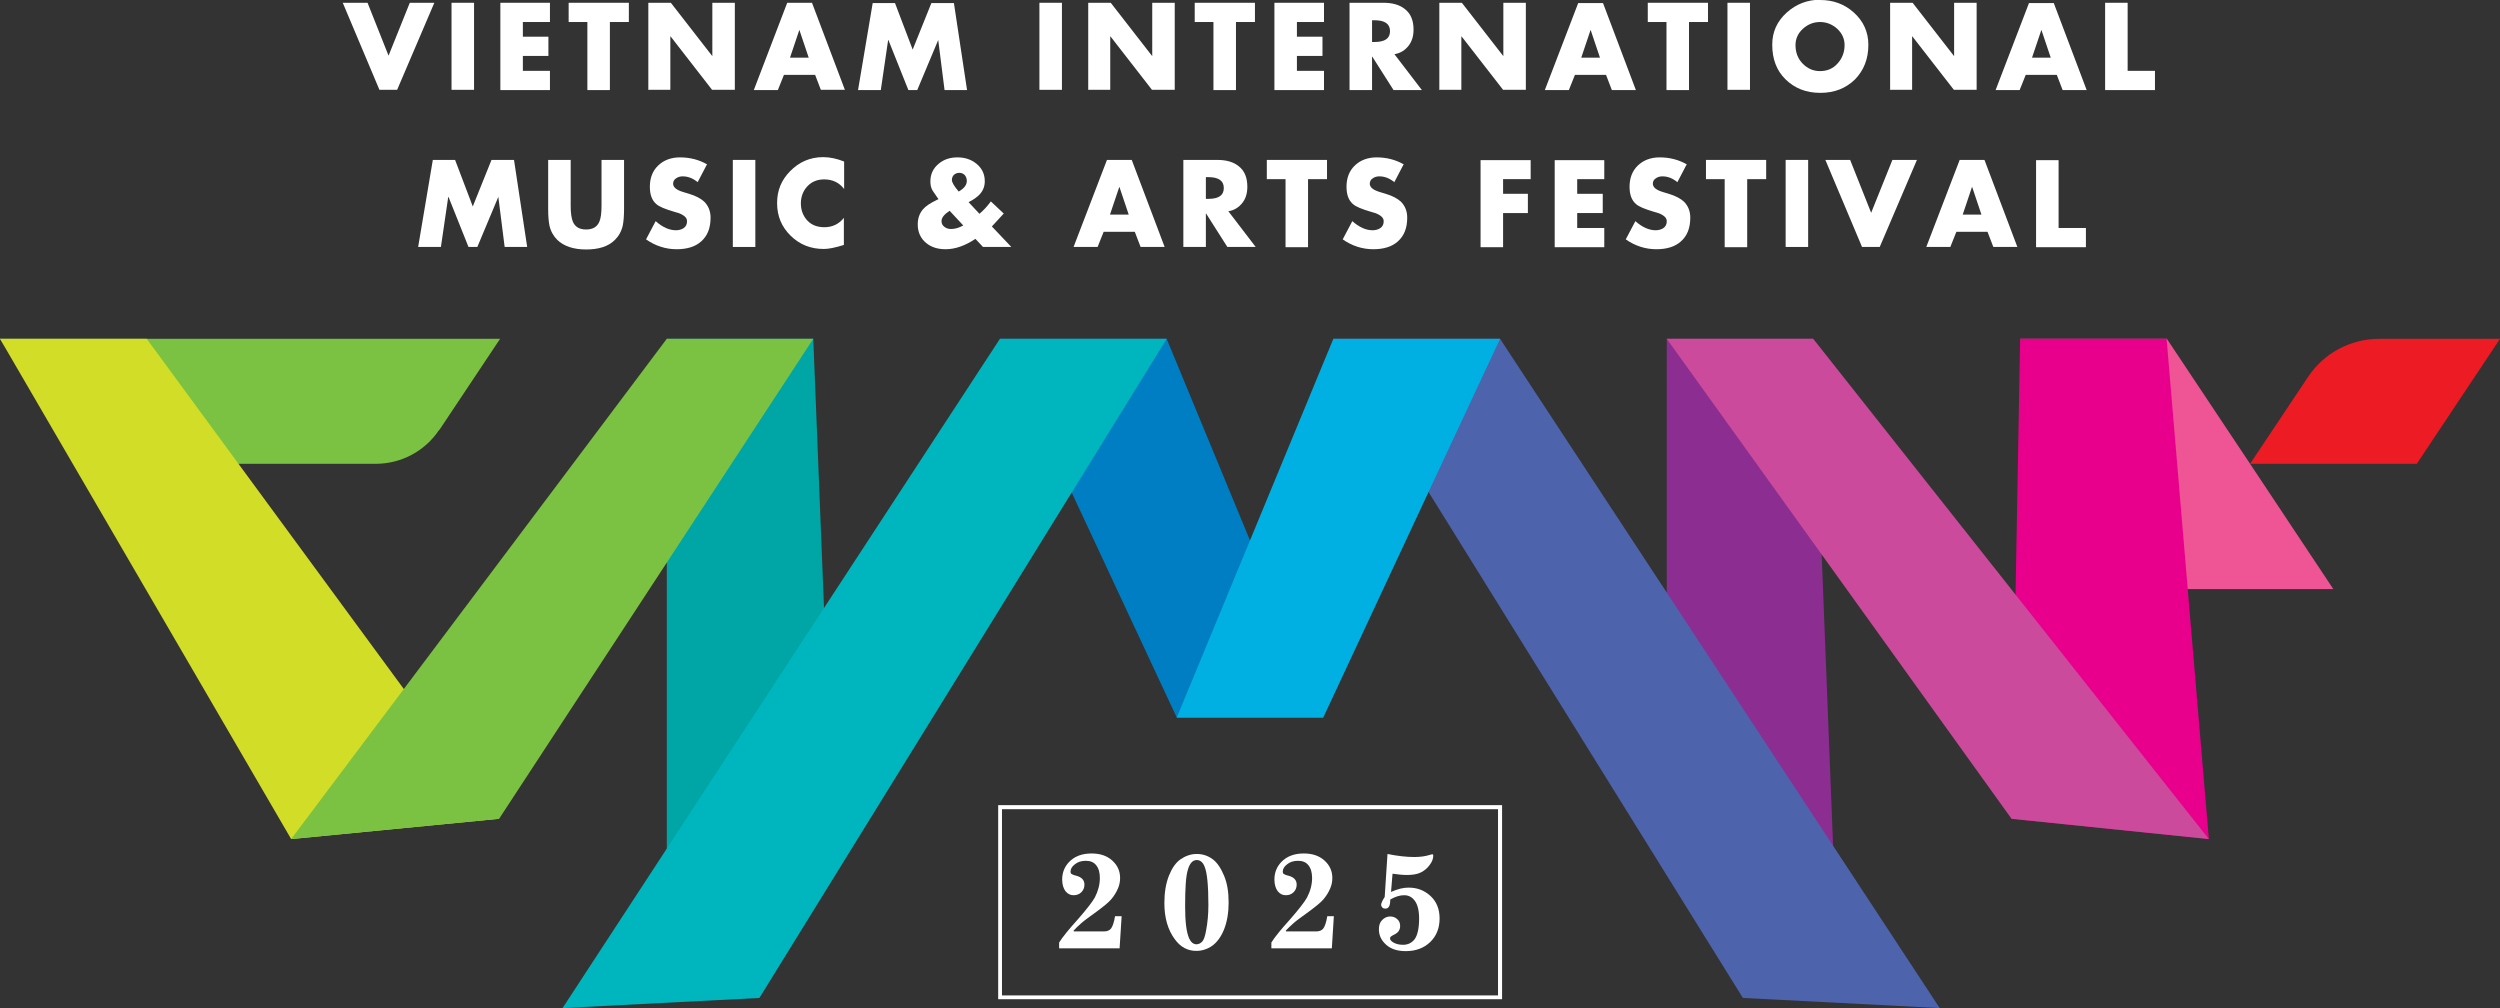 <svg xmlns="http://www.w3.org/2000/svg" width="124" height="50" viewBox="0 0 124 50" fill="none"><rect x="0" y="0" width="124" height="50" fill="#333333" stroke="none"/><g clip-path="url(#clip0_155_171)"><path d="M18.23 0.138L19.272 2.761L20.326 0.138H21.543L19.698 4.455H18.82L17.001 0.138H18.218H18.23Z" fill="white"></path><path d="M23.513 0.138V4.455H22.396V0.138H23.513Z" fill="white"></path><path d="M27.277 1.092H25.934V1.82H27.201V2.774H25.934V3.514H27.277V4.468H24.818V0.138H27.277V1.092Z" fill="white"></path><path d="M30.25 1.092V4.468H29.134V1.092H28.205V0.138H31.191V1.092H30.263H30.25Z" fill="white"></path><path d="M32.157 4.468V0.138H33.274L35.332 2.786V0.138H36.448V4.455H35.319L33.262 1.807H33.249V4.455H32.132L32.157 4.468Z" fill="white"></path><path d="M40.426 3.715H38.883L38.581 4.468H37.389L39.046 0.138H40.275L41.906 4.455H40.714L40.426 3.702V3.715ZM40.112 2.861L39.648 1.481L39.184 2.861H40.125H40.112Z" fill="white"></path><path d="M42.559 4.468L43.286 0.151H44.391L45.269 2.46L46.197 0.151H47.314L47.966 4.468H46.85L46.536 1.983L45.495 4.468H45.056L44.064 1.983H44.052L43.688 4.468H42.571H42.559Z" fill="white"></path><path d="M52.672 0.138V4.455H51.555V0.138H52.672Z" fill="white"></path><path d="M53.976 4.468V0.138H55.093L57.151 2.786V0.138H58.267V4.455H57.138L55.08 1.807H55.068V4.455H53.951L53.976 4.468Z" fill="white"></path><path d="M61.304 1.092V4.468H60.187V1.092H59.258V0.138H62.245V1.092H61.316H61.304Z" fill="white"></path><path d="M65.67 1.092H64.327V1.82H65.595V2.774H64.327V3.514H65.67V4.468H63.211V0.138H65.67V1.092Z" fill="white"></path><path d="M69.171 2.698L70.526 4.468H69.12L68.066 2.811H68.054V4.468H66.937V0.138H68.618C69.07 0.138 69.421 0.238 69.685 0.452C69.974 0.678 70.112 1.017 70.112 1.468C70.112 1.782 70.036 2.046 69.873 2.259C69.698 2.485 69.472 2.636 69.171 2.686V2.698ZM68.054 1.004V2.083H68.167C68.694 2.083 68.945 1.908 68.945 1.544C68.945 1.18 68.681 1.004 68.167 1.004H68.054Z" fill="white"></path><path d="M71.391 4.468V0.138H72.508L74.566 2.786V0.138H75.682V4.455H74.553L72.495 1.807H72.483V4.455H71.366L71.391 4.468Z" fill="white"></path><path d="M79.66 3.715H78.116L77.815 4.468H76.623L78.279 0.151H79.509L81.14 4.468H79.948L79.66 3.715ZM79.359 2.861L78.894 1.481L78.43 2.861H79.371H79.359Z" fill="white"></path><path d="M83.775 1.092V4.468H82.658V1.092H81.73V0.138H84.716V1.092H83.787H83.775Z" fill="white"></path><path d="M86.799 0.138V4.455H85.682V0.138H86.799Z" fill="white"></path><path d="M90.274 -1.52737e-07C90.927 -1.52737e-07 91.479 0.201 91.943 0.615C92.42 1.042 92.671 1.581 92.671 2.221C92.671 2.924 92.445 3.489 92.006 3.941C91.554 4.38 90.989 4.606 90.287 4.606C89.584 4.606 89.019 4.38 88.568 3.941C88.116 3.502 87.903 2.924 87.903 2.221C87.903 1.581 88.141 1.054 88.631 0.615C89.095 0.201 89.647 -0.013 90.287 -0.013L90.274 -1.52737e-07ZM90.274 1.092C89.96 1.092 89.672 1.205 89.434 1.418C89.183 1.644 89.057 1.92 89.057 2.234C89.057 2.598 89.17 2.899 89.396 3.138C89.634 3.389 89.923 3.527 90.274 3.527C90.626 3.527 90.927 3.401 91.153 3.138C91.378 2.887 91.491 2.585 91.491 2.234C91.491 1.92 91.366 1.644 91.115 1.418C90.876 1.205 90.588 1.092 90.274 1.092Z" fill="white"></path><path d="M93.75 4.468V0.138H94.866L96.924 2.786V0.138H98.041V4.455H96.912L94.854 1.807H94.841V4.455H93.725L93.75 4.468Z" fill="white"></path><path d="M102.018 3.715H100.475L100.174 4.468H98.982L100.638 0.151H101.867L103.499 4.468H102.307L102.018 3.715ZM101.717 2.861L101.253 1.481L100.788 2.861H101.729H101.717Z" fill="white"></path><path d="M105.531 0.138V3.514H106.886V4.468H104.414V0.138H105.531Z" fill="white"></path><path d="M20.74 12.249L21.468 7.932H22.572L23.45 10.241L24.378 7.932H25.495L26.148 12.249H25.031L24.717 9.764L23.676 12.249H23.237L22.245 9.764H22.233L21.869 12.249H20.752H20.74Z" fill="white"></path><path d="M29.836 7.932H30.953V10.367C30.953 10.718 30.928 10.994 30.89 11.182C30.828 11.471 30.689 11.709 30.501 11.898C30.175 12.224 29.698 12.374 29.071 12.374C28.444 12.374 27.967 12.211 27.641 11.898C27.452 11.709 27.314 11.471 27.252 11.182C27.214 10.994 27.189 10.73 27.189 10.367V7.932H28.306V10.203C28.306 10.567 28.343 10.831 28.419 11.007C28.531 11.258 28.745 11.383 29.071 11.383C29.397 11.383 29.61 11.258 29.723 11.007C29.799 10.843 29.836 10.58 29.836 10.203V7.932Z" fill="white"></path><path d="M35.056 8.17L34.604 9.036C34.378 8.848 34.127 8.747 33.864 8.747C33.751 8.747 33.638 8.773 33.55 8.835C33.437 8.898 33.387 8.998 33.387 9.111C33.387 9.287 33.55 9.425 33.889 9.526L34.178 9.613C34.516 9.714 34.767 9.852 34.93 10.002C35.131 10.203 35.244 10.467 35.244 10.793C35.244 11.308 35.093 11.697 34.78 11.973C34.491 12.236 34.077 12.362 33.563 12.362C33.023 12.362 32.509 12.199 32.044 11.873L32.521 10.969C32.86 11.27 33.199 11.421 33.525 11.421C33.676 11.421 33.801 11.383 33.901 11.32C34.014 11.245 34.077 11.132 34.077 10.981C34.077 10.831 33.989 10.73 33.826 10.643C33.738 10.592 33.6 10.542 33.4 10.492C32.986 10.367 32.697 10.254 32.546 10.116C32.333 9.927 32.233 9.651 32.233 9.262C32.233 8.823 32.371 8.471 32.647 8.208C32.923 7.944 33.287 7.806 33.726 7.806C34.215 7.806 34.667 7.919 35.081 8.158L35.056 8.17Z" fill="white"></path><path d="M37.465 7.932V12.249H36.348V7.932H37.465Z" fill="white"></path><path d="M41.869 8.032V9.375C41.63 9.061 41.304 8.898 40.877 8.898C40.539 8.898 40.263 9.011 40.049 9.237C39.836 9.463 39.723 9.752 39.723 10.09C39.723 10.429 39.836 10.718 40.049 10.944C40.263 11.17 40.551 11.27 40.89 11.27C41.279 11.27 41.605 11.12 41.856 10.806V12.149C41.417 12.287 41.091 12.349 40.865 12.349C40.212 12.349 39.673 12.136 39.221 11.697C38.77 11.258 38.544 10.718 38.544 10.078C38.544 9.438 38.757 8.936 39.184 8.496C39.635 8.032 40.187 7.794 40.827 7.794C41.166 7.794 41.505 7.869 41.856 8.007L41.869 8.032Z" fill="white"></path><path d="M48.757 12.249L48.38 11.847C47.879 12.186 47.377 12.362 46.9 12.362C46.511 12.362 46.185 12.261 45.934 12.048C45.658 11.822 45.52 11.508 45.52 11.132C45.52 10.831 45.608 10.58 45.783 10.379C45.909 10.228 46.135 10.078 46.448 9.927L46.549 9.877L46.461 9.752C46.348 9.588 46.285 9.488 46.248 9.438C46.172 9.3 46.147 9.162 46.147 8.998C46.147 8.635 46.285 8.346 46.561 8.12C46.812 7.907 47.126 7.806 47.49 7.806C47.853 7.806 48.167 7.907 48.431 8.12C48.707 8.346 48.845 8.635 48.845 8.986C48.845 9.237 48.769 9.438 48.606 9.626C48.481 9.764 48.293 9.902 48.042 10.028L48.581 10.605C48.832 10.392 49.008 10.178 49.146 9.99L49.786 10.592L49.196 11.232L50.162 12.249H48.757ZM47.778 11.182L47.101 10.454C46.837 10.63 46.699 10.793 46.699 10.969C46.699 11.094 46.749 11.182 46.85 11.258C46.95 11.333 47.05 11.358 47.176 11.358C47.377 11.358 47.578 11.295 47.778 11.182ZM47.552 9.501C47.816 9.35 47.954 9.174 47.954 8.973C47.954 8.86 47.916 8.76 47.853 8.685C47.778 8.609 47.69 8.572 47.577 8.572C47.477 8.572 47.389 8.609 47.314 8.672C47.251 8.735 47.214 8.823 47.214 8.923C47.214 9.049 47.327 9.237 47.552 9.501Z" fill="white"></path><path d="M56.285 11.496H54.742L54.441 12.249H53.249L54.905 7.932H56.134L57.766 12.249H56.574L56.285 11.496ZM55.984 10.643L55.52 9.262L55.055 10.643H55.996H55.984Z" fill="white"></path><path d="M60.927 10.479L62.282 12.249H60.877L59.823 10.592H59.811V12.249H58.694V7.932H60.375C60.827 7.932 61.178 8.032 61.442 8.245C61.73 8.471 61.868 8.81 61.868 9.262C61.868 9.576 61.793 9.839 61.63 10.053C61.454 10.279 61.228 10.429 60.927 10.479ZM59.811 8.785V9.864H59.923C60.45 9.864 60.701 9.689 60.701 9.325C60.701 8.961 60.438 8.785 59.923 8.785H59.811Z" fill="white"></path><path d="M64.879 8.886V12.261H63.763V8.886H62.834V7.932H65.82V8.886H64.892H64.879Z" fill="white"></path><path d="M69.61 8.17L69.158 9.036C68.932 8.848 68.681 8.747 68.418 8.747C68.305 8.747 68.192 8.773 68.104 8.835C67.991 8.898 67.941 8.998 67.941 9.111C67.941 9.287 68.104 9.425 68.443 9.526L68.731 9.613C69.07 9.714 69.321 9.852 69.484 10.002C69.685 10.203 69.798 10.467 69.798 10.793C69.798 11.308 69.647 11.697 69.334 11.973C69.045 12.236 68.631 12.362 68.117 12.362C67.577 12.362 67.063 12.199 66.598 11.873L67.075 10.969C67.414 11.27 67.753 11.421 68.079 11.421C68.23 11.421 68.355 11.383 68.455 11.32C68.568 11.245 68.631 11.132 68.631 10.981C68.631 10.831 68.543 10.73 68.38 10.643C68.292 10.592 68.154 10.542 67.954 10.492C67.539 10.367 67.251 10.254 67.1 10.116C66.887 9.927 66.787 9.651 66.787 9.262C66.787 8.823 66.925 8.471 67.201 8.208C67.477 7.944 67.841 7.806 68.28 7.806C68.769 7.806 69.221 7.919 69.635 8.158L69.61 8.17Z" fill="white"></path><path d="M75.908 8.886H74.553V9.613H75.783V10.567H74.553V12.261H73.436V7.944H75.921V8.898L75.908 8.886Z" fill="white"></path><path d="M79.572 8.886H78.229V9.613H79.496V10.567H78.229V11.308H79.572V12.261H77.113V7.944H79.572V8.898V8.886Z" fill="white"></path><path d="M83.65 8.17L83.198 9.036C82.972 8.848 82.721 8.747 82.458 8.747C82.345 8.747 82.232 8.773 82.144 8.835C82.031 8.898 81.981 8.998 81.981 9.111C81.981 9.287 82.144 9.425 82.483 9.526L82.771 9.613C83.11 9.714 83.361 9.852 83.524 10.002C83.725 10.203 83.838 10.467 83.838 10.793C83.838 11.308 83.687 11.697 83.374 11.973C83.085 12.236 82.671 12.362 82.156 12.362C81.617 12.362 81.103 12.199 80.638 11.873L81.115 10.969C81.454 11.27 81.793 11.421 82.119 11.421C82.269 11.421 82.395 11.383 82.495 11.32C82.608 11.245 82.671 11.132 82.671 10.981C82.671 10.831 82.583 10.73 82.42 10.643C82.332 10.592 82.194 10.542 81.993 10.492C81.579 10.367 81.291 10.254 81.14 10.116C80.927 9.927 80.826 9.651 80.826 9.262C80.826 8.823 80.965 8.471 81.24 8.208C81.516 7.944 81.88 7.806 82.32 7.806C82.809 7.806 83.261 7.919 83.675 8.158L83.65 8.17Z" fill="white"></path><path d="M86.661 8.886V12.261H85.544V8.886H84.616V7.932H87.602V8.886H86.673H86.661Z" fill="white"></path><path d="M89.684 7.932V12.249H88.568V7.932H89.684Z" fill="white"></path><path d="M91.767 7.932L92.809 10.555L93.863 7.932H95.08L93.235 12.249H92.357L90.538 7.932H91.755H91.767Z" fill="white"></path><path d="M98.58 11.496H97.037L96.736 12.249H95.544L97.2 7.932H98.43L100.061 12.249H98.869L98.58 11.496ZM98.279 10.643L97.815 9.262L97.351 10.643H98.292H98.279Z" fill="white"></path><path d="M102.106 7.932V11.308H103.461V12.261H100.989V7.944H102.106V7.932Z" fill="white"></path><path d="M124 16.805H118.015C116.585 16.805 115.255 17.52 114.477 18.7L111.604 23.005H119.872L124 16.805Z" fill="#ED1C24"></path><path d="M111.604 23.005L107.476 16.805H100.199L107.476 29.217H115.732L111.604 23.005Z" fill="#EF5494"></path><path d="M90.939 42.407L82.671 41.617V16.805H89.935L90.939 42.407Z" fill="#8C2D91"></path><path d="M109.559 41.617L99.772 40.612L100.199 16.805H107.463L109.559 41.617Z" fill="#E8008C"></path><path d="M21.794 21.323L24.805 16.805H0L4.128 23.005H18.632C19.899 23.005 21.079 22.377 21.781 21.323" fill="#7CC242"></path><path d="M82.671 16.805L99.772 40.612L109.559 41.617L89.935 16.805H82.671Z" fill="#CB4A9B"></path><path d="M66.134 16.805L86.447 49.498L96.209 50L74.403 16.805H66.134Z" fill="#4D63AC"></path><path d="M58.368 35.592L49.597 16.805H57.866L65.632 35.592H58.368Z" fill="#007EC3"></path><path d="M66.134 16.805H74.403L65.632 35.592H58.368" fill="#00B0E3"></path><path d="M41.329 41.617L33.073 43.047V16.805H40.338L41.329 41.617Z" fill="#00A6A5"></path><path d="M0 16.805L14.441 41.617L24.755 40.612L7.277 16.805H0Z" fill="#D1DD27"></path><path d="M40.338 16.805L24.755 40.612L14.441 41.617L33.073 16.805H40.338Z" fill="#7CC242"></path><path d="M57.866 16.805L37.666 49.498L27.904 50L49.597 16.805H57.866Z" fill="#00B6BE"></path><path d="M74.503 49.561H49.51V39.935H74.503V49.561ZM49.698 49.373H74.302V40.136H49.698V49.373Z" fill="white"></path><path d="M53.261 46.197H54.779C54.917 46.197 55.03 46.147 55.105 46.059C55.181 45.959 55.256 45.758 55.306 45.444H55.633L55.532 47.038H52.533V46.749C52.697 46.486 53.01 46.097 53.487 45.57C53.901 45.093 54.177 44.742 54.303 44.516C54.466 44.202 54.553 43.876 54.553 43.549C54.553 43.273 54.491 43.06 54.365 42.909C54.24 42.758 54.077 42.696 53.851 42.696C53.625 42.696 53.449 42.758 53.311 42.871C53.161 42.984 53.098 43.11 53.098 43.235C53.098 43.286 53.111 43.323 53.148 43.348C53.186 43.373 53.261 43.411 53.387 43.436C53.65 43.511 53.788 43.65 53.788 43.876C53.788 44.026 53.738 44.152 53.638 44.252C53.537 44.352 53.412 44.403 53.249 44.403C53.086 44.403 52.96 44.34 52.847 44.202C52.747 44.064 52.684 43.876 52.684 43.624C52.684 43.286 52.797 42.997 53.023 42.758C53.299 42.47 53.675 42.332 54.139 42.332C54.566 42.332 54.905 42.445 55.168 42.683C55.432 42.922 55.557 43.21 55.557 43.549C55.557 43.737 55.52 43.901 55.457 44.051C55.369 44.265 55.256 44.44 55.118 44.603C54.98 44.767 54.729 44.967 54.39 45.218C54.026 45.482 53.763 45.67 53.625 45.796C53.487 45.921 53.361 46.034 53.249 46.16L53.261 46.197Z" fill="white"></path><path d="M59.371 42.357C59.648 42.357 59.911 42.445 60.137 42.608C60.363 42.771 60.551 43.047 60.714 43.436C60.877 43.825 60.94 44.265 60.94 44.767C60.94 45.269 60.864 45.72 60.714 46.097C60.563 46.473 60.363 46.737 60.124 46.913C59.886 47.076 59.622 47.164 59.334 47.164C58.907 47.164 58.556 46.975 58.28 46.599C57.929 46.135 57.753 45.532 57.753 44.792C57.753 44.265 57.828 43.813 57.979 43.436C58.129 43.06 58.318 42.784 58.556 42.62C58.794 42.457 59.058 42.357 59.359 42.357H59.371ZM59.936 44.88C59.936 43.913 59.873 43.286 59.748 42.984C59.66 42.758 59.522 42.658 59.359 42.658C59.158 42.658 59.008 42.821 58.92 43.135C58.819 43.449 58.782 44.051 58.782 44.955C58.782 45.708 58.844 46.235 58.983 46.549C59.07 46.737 59.196 46.837 59.346 46.837C59.447 46.837 59.547 46.787 59.622 46.712C59.71 46.624 59.773 46.436 59.823 46.147C59.898 45.758 59.936 45.344 59.936 44.892V44.88Z" fill="white"></path><path d="M63.788 46.197H65.306C65.444 46.197 65.557 46.147 65.632 46.059C65.708 45.959 65.783 45.758 65.833 45.444H66.159L66.059 47.038H63.06V46.749C63.223 46.486 63.537 46.097 64.014 45.57C64.428 45.093 64.704 44.742 64.829 44.516C64.992 44.202 65.08 43.876 65.08 43.549C65.08 43.273 65.017 43.06 64.892 42.909C64.767 42.758 64.603 42.696 64.378 42.696C64.152 42.696 63.976 42.758 63.838 42.871C63.688 42.984 63.625 43.11 63.625 43.235C63.625 43.286 63.637 43.323 63.675 43.348C63.713 43.373 63.788 43.411 63.913 43.436C64.177 43.511 64.315 43.65 64.315 43.876C64.315 44.026 64.265 44.152 64.164 44.252C64.064 44.352 63.938 44.403 63.775 44.403C63.612 44.403 63.487 44.34 63.374 44.202C63.273 44.064 63.211 43.876 63.211 43.624C63.211 43.286 63.324 42.997 63.55 42.758C63.826 42.47 64.202 42.332 64.666 42.332C65.093 42.332 65.431 42.445 65.695 42.683C65.959 42.922 66.084 43.21 66.084 43.549C66.084 43.737 66.046 43.901 65.984 44.051C65.896 44.265 65.783 44.44 65.645 44.603C65.507 44.767 65.256 44.967 64.917 45.218C64.553 45.482 64.29 45.67 64.152 45.796C64.014 45.921 63.888 46.034 63.775 46.16L63.788 46.197Z" fill="white"></path><path d="M68.819 42.357C69.308 42.457 69.76 42.508 70.149 42.508C70.45 42.508 70.701 42.47 70.902 42.407C70.977 42.382 71.027 42.37 71.04 42.37C71.065 42.37 71.09 42.395 71.09 42.432C71.09 42.583 71.04 42.733 70.915 42.897C70.802 43.06 70.651 43.185 70.475 43.273C70.3 43.361 70.061 43.399 69.785 43.399C69.572 43.399 69.334 43.373 69.07 43.336L68.995 44.239C69.158 44.164 69.321 44.114 69.459 44.076C69.61 44.039 69.748 44.026 69.873 44.026C70.3 44.026 70.651 44.164 70.952 44.44C71.253 44.716 71.404 45.093 71.404 45.557C71.404 46.022 71.253 46.423 70.94 46.724C70.626 47.026 70.224 47.176 69.723 47.176C69.321 47.176 68.995 47.076 68.756 46.862C68.518 46.649 68.393 46.398 68.393 46.097C68.393 45.896 68.443 45.745 68.556 45.633C68.669 45.52 68.794 45.457 68.957 45.457C69.095 45.457 69.221 45.507 69.308 45.595C69.409 45.683 69.447 45.796 69.447 45.934C69.447 46.034 69.421 46.109 69.371 46.185C69.321 46.26 69.233 46.323 69.095 46.386C68.995 46.436 68.945 46.486 68.945 46.536C68.945 46.611 68.995 46.674 69.095 46.737C69.233 46.825 69.409 46.862 69.597 46.862C69.835 46.862 70.036 46.762 70.174 46.574C70.312 46.373 70.388 46.034 70.388 45.557C70.388 45.156 70.312 44.867 70.174 44.679C70.036 44.49 69.861 44.403 69.647 44.403C69.547 44.403 69.447 44.415 69.321 44.453C69.208 44.49 69.083 44.541 68.957 44.616C68.957 44.792 68.932 44.905 68.894 44.967C68.857 45.03 68.794 45.068 68.719 45.068C68.656 45.068 68.606 45.055 68.568 45.018C68.531 44.98 68.505 44.93 68.505 44.88C68.505 44.792 68.568 44.666 68.681 44.49L68.819 42.37V42.357Z" fill="white"></path></g><defs><clipPath id="clip0_155_171"><rect width="124" height="50" fill="white"></rect></clipPath></defs></svg>